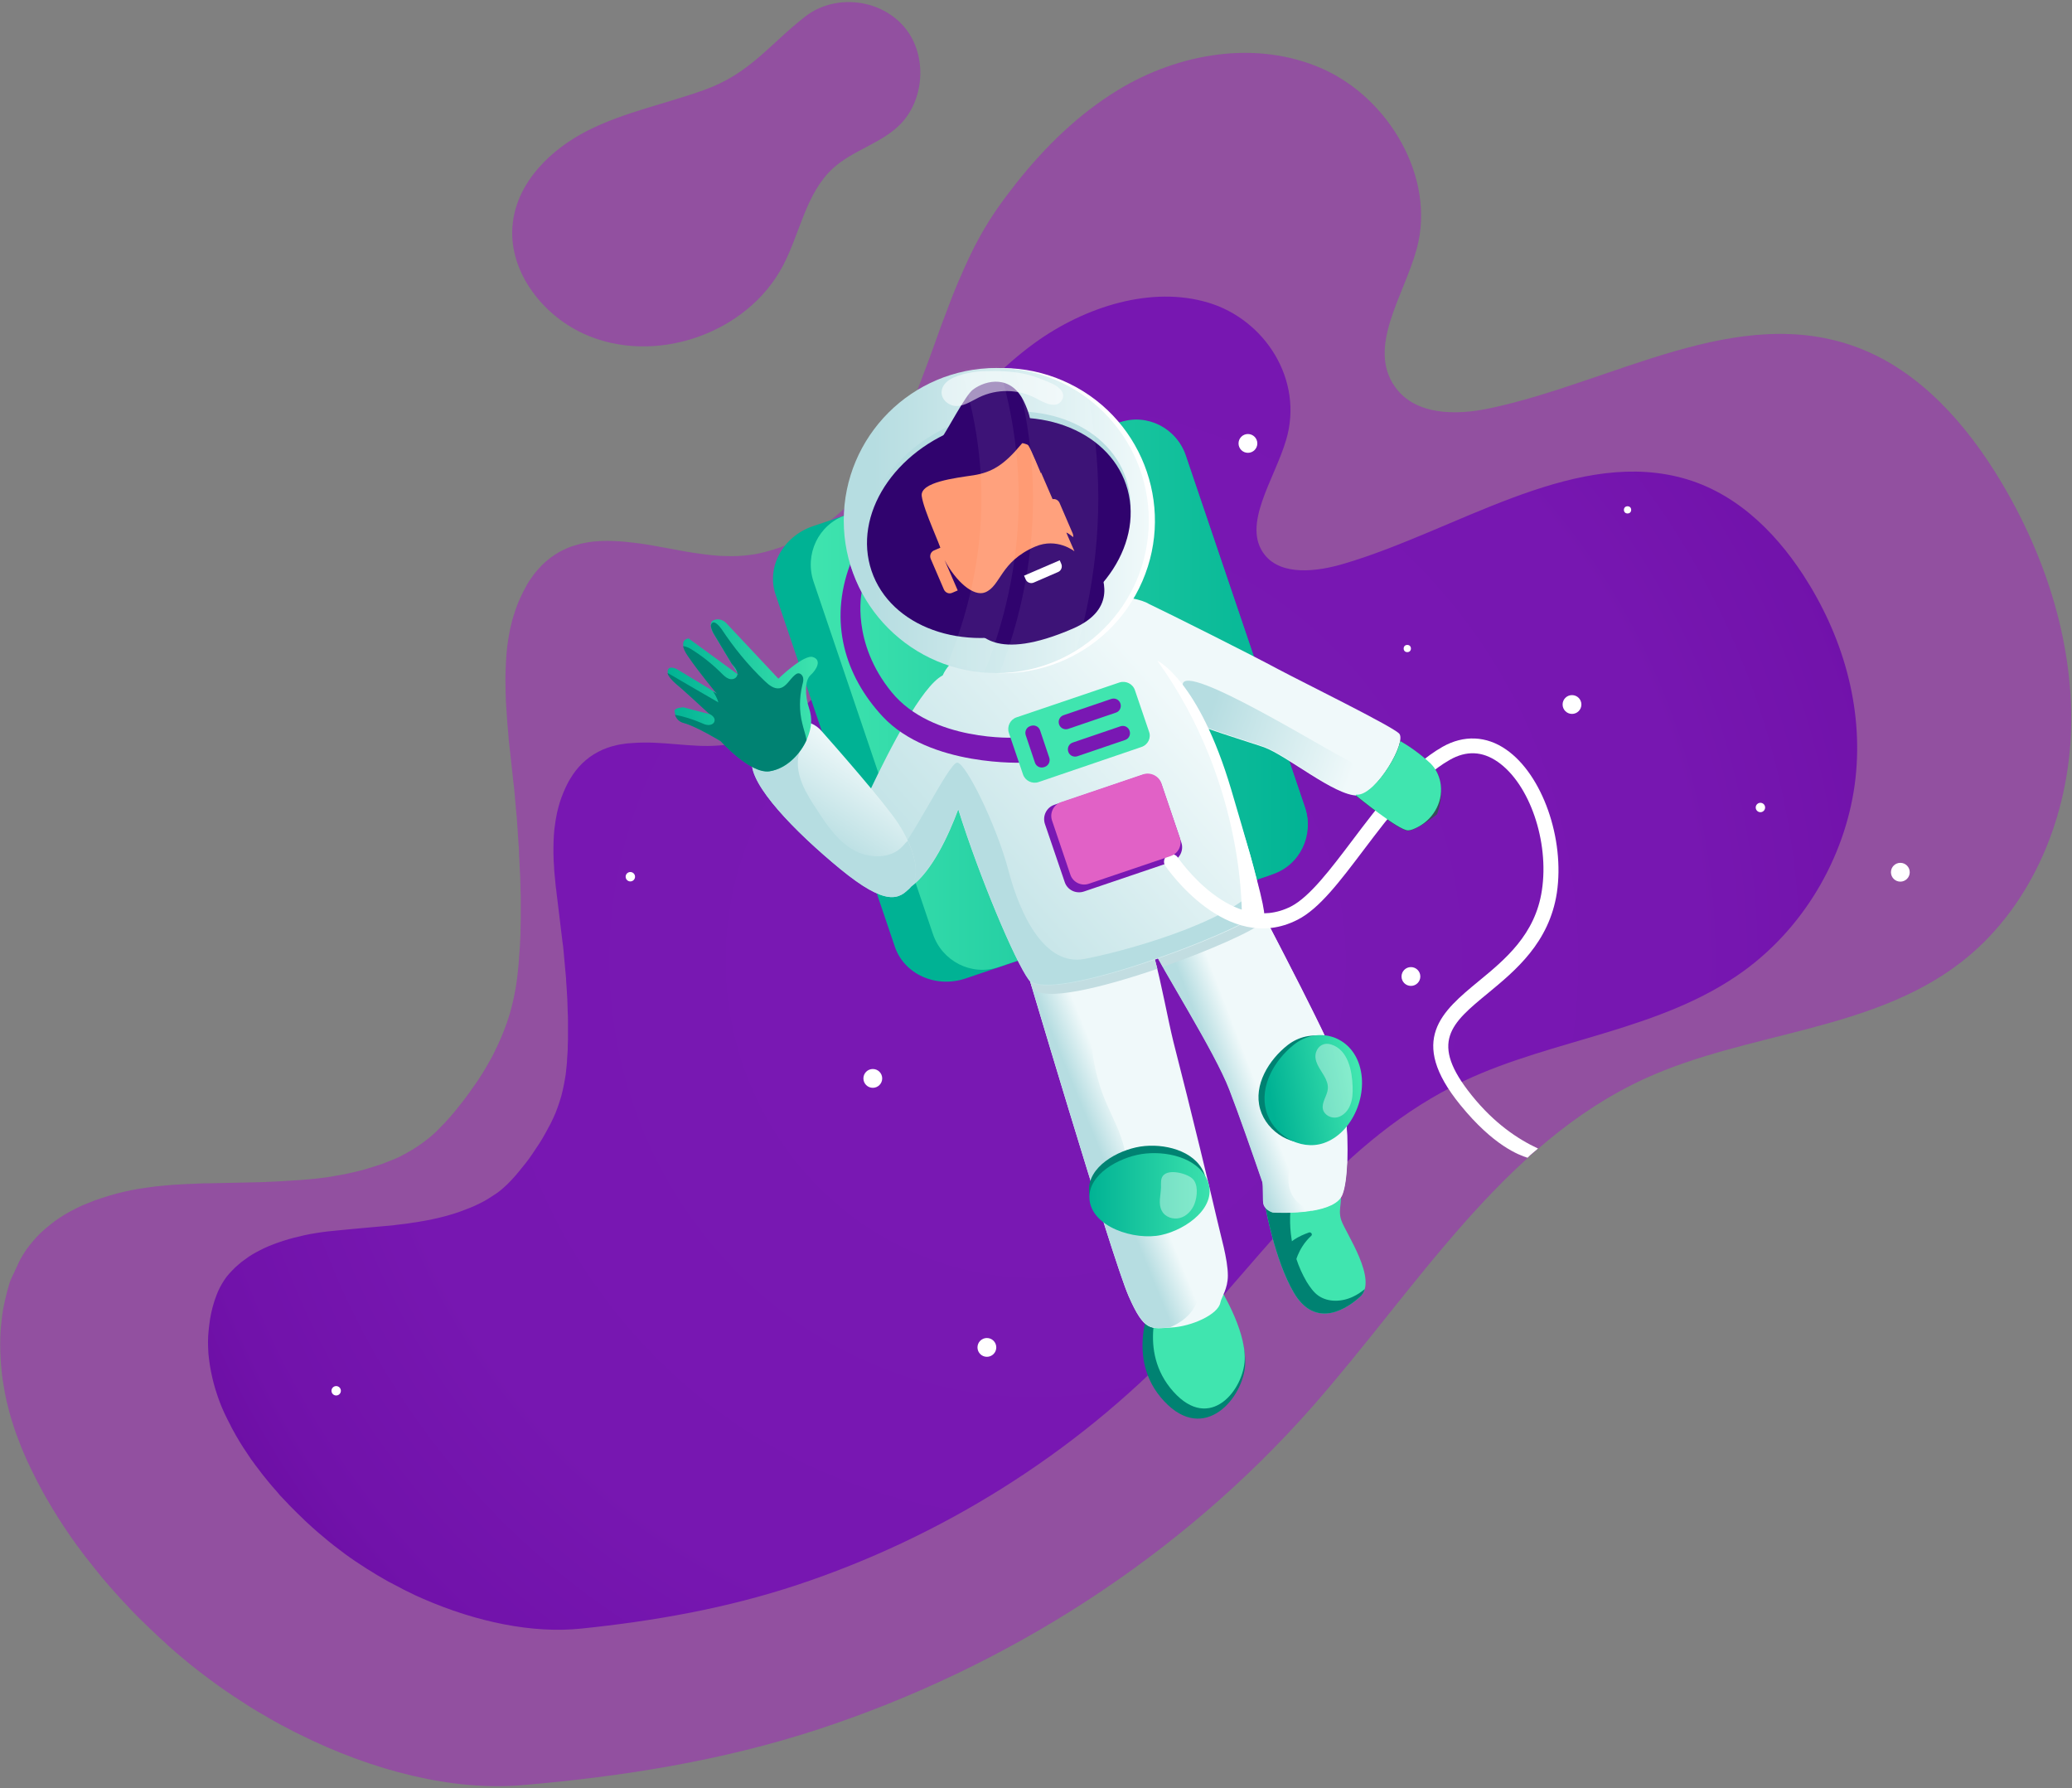<?xml version="1.0" encoding="UTF-8"?>
<svg width="708px" height="611px" viewBox="0 0 708 611" version="1.1" xmlns="http://www.w3.org/2000/svg" xmlns:xlink="http://www.w3.org/1999/xlink">
    <rect x="0" y="0" width="708" height="611" fill="#808080" stroke="none"/>
    <!-- Generator: Sketch 59.1 (86144) - https://sketch.com -->
    <title>strona_404</title>
    <desc>Created with Sketch.</desc>
    <defs>
        <radialGradient cx="49.992%" cy="50.032%" fx="49.992%" fy="50.032%" r="87.224%" gradientTransform="translate(0.5,0.5),scale(0.808,1),translate(-0.5,-0.5)" id="radialGradient-1">
            <stop stop-color="#7918B3" offset="16.77%"></stop>
            <stop stop-color="#7717B1" offset="57.01%"></stop>
            <stop stop-color="#7112AA" offset="75.26%"></stop>
            <stop stop-color="#660A9D" offset="89.01%"></stop>
            <stop stop-color="#57008C" offset="99.96%"></stop>
        </radialGradient>
        <linearGradient x1="43.956%" y1="54.992%" x2="55.347%" y2="44.909%" id="linearGradient-2">
            <stop stop-color="#B6DDE1" offset="0%"></stop>
            <stop stop-color="#F0F9FA" offset="100%"></stop>
        </linearGradient>
        <linearGradient x1="45.382%" y1="57.69%" x2="58.023%" y2="48.154%" id="linearGradient-3">
            <stop stop-color="#B6DDE1" offset="0%"></stop>
            <stop stop-color="#F0F9FA" offset="100%"></stop>
        </linearGradient>
        <linearGradient x1="-0.024%" y1="49.993%" x2="100.002%" y2="49.993%" id="linearGradient-4">
            <stop stop-color="#40E5AF" offset="0.042%"></stop>
            <stop stop-color="#00B294" offset="100%"></stop>
        </linearGradient>
        <linearGradient x1="64.816%" y1="35.965%" x2="-5.339%" y2="82.313%" id="linearGradient-5">
            <stop stop-color="#F0F9FA" offset="0%"></stop>
            <stop stop-color="#B6DDE1" offset="90.2%"></stop>
        </linearGradient>
        <linearGradient x1="12.811%" y1="41.673%" x2="95.178%" y2="61.473%" id="linearGradient-6">
            <stop stop-color="#B6DDE1" offset="9.8%"></stop>
            <stop stop-color="#F0F9FA" offset="100%"></stop>
        </linearGradient>
        <linearGradient x1="0.011%" y1="49.985%" x2="100.001%" y2="49.985%" id="linearGradient-7">
            <stop stop-color="#B6DDE1" offset="9.8%"></stop>
            <stop stop-color="#F0F9FA" offset="100%"></stop>
        </linearGradient>
        <circle id="path-8" cx="52.249" cy="83.653" r="52.119"></circle>
        <linearGradient x1="10.267%" y1="58.626%" x2="89.805%" y2="41.878%" id="linearGradient-10">
            <stop stop-color="#00B294" offset="0%"></stop>
            <stop stop-color="#40E5AF" offset="99.96%"></stop>
        </linearGradient>
        <linearGradient x1="0.089%" y1="50.081%" x2="100%" y2="50.081%" id="linearGradient-11">
            <stop stop-color="#00B294" offset="0%"></stop>
            <stop stop-color="#40E5AF" offset="99.96%"></stop>
        </linearGradient>
        <linearGradient x1="70.316%" y1="21.666%" x2="39.116%" y2="72.453%" id="linearGradient-12">
            <stop stop-color="#F0F9FA" offset="0%"></stop>
            <stop stop-color="#B6DDE1" offset="90.2%"></stop>
        </linearGradient>
        <linearGradient x1="-0.147%" y1="49.938%" x2="100.044%" y2="49.938%" id="linearGradient-13">
            <stop stop-color="#00B294" offset="0%"></stop>
            <stop stop-color="#40E5AF" offset="99.96%"></stop>
        </linearGradient>
    </defs>
    <g id="Page-1" stroke="none" stroke-width="1" fill="none" fill-rule="evenodd">
        <g id="404" transform="translate(-190, -256)">
            <g id="strona_404" transform="translate(189, 256)">
                <g id="BG_x27_" fill-rule="nonzero">
                    <g id="Group" transform="translate(0.539, 0.028)" fill="#A028BA" opacity="0.55">
                        <path d="M6.059,433.082 C6.643,431.768 7.227,430.455 7.957,429.287 C8.686,428.046 9.416,426.878 10.292,425.783 C11.168,424.688 12.044,423.593 12.993,422.571 C13.942,421.549 14.964,420.6 15.986,419.724 C17.008,418.848 18.176,417.972 19.271,417.096 C20.439,416.293 21.607,415.49 22.848,414.76 C24.089,414.031 25.329,413.374 26.643,412.717 C27.957,412.06 29.271,411.476 30.658,410.965 C32.191,410.308 33.797,409.724 35.403,409.213 C37.009,408.702 38.688,408.191 40.294,407.753 C41.972,407.315 43.651,406.95 45.403,406.585 C47.155,406.22 48.907,405.928 50.732,405.709 C52.557,405.417 54.455,405.198 56.353,405.052 C58.25,404.833 60.294,404.687 62.265,404.614 C63.287,404.541 64.309,404.468 65.331,404.468 C66.353,404.395 67.448,404.395 68.47,404.322 C69.565,404.249 70.587,404.249 71.682,404.249 C72.777,404.249 73.871,404.176 74.966,404.176 C76.061,404.176 77.229,404.103 78.324,404.103 C79.419,404.103 80.587,404.03 81.755,404.03 C82.923,404.03 84.018,403.957 85.186,403.957 C86.354,403.957 87.522,403.884 88.69,403.884 C89.857,403.884 91.025,403.811 92.193,403.738 C93.361,403.665 94.529,403.665 95.697,403.592 C96.865,403.519 98.033,403.446 99.201,403.373 C100.369,403.3 101.537,403.227 102.705,403.154 C103.873,403.081 105.041,402.935 106.208,402.862 C107.376,402.789 108.544,402.643 109.712,402.497 C111.683,402.278 113.654,401.986 115.479,401.621 C117.377,401.329 119.202,400.964 120.954,400.526 C122.705,400.161 124.457,399.723 126.063,399.212 C127.669,398.701 129.348,398.191 130.881,397.68 C132.414,397.096 133.874,396.512 135.334,395.928 C136.794,395.344 138.108,394.614 139.421,393.884 C140.735,393.154 141.976,392.424 143.144,391.621 C144.312,390.818 145.48,390.015 146.575,389.139 C148.035,387.971 149.349,386.803 150.59,385.489 C151.831,384.248 153.072,382.934 154.24,381.621 C155.407,380.307 156.502,378.92 157.597,377.533 C158.692,376.146 159.787,374.759 160.809,373.299 C161.831,371.839 162.853,370.379 163.875,368.919 C164.897,367.386 165.846,365.853 166.722,364.321 C167.598,362.788 168.547,361.182 169.35,359.503 C170.153,357.897 170.955,356.218 171.685,354.466 C172.415,352.787 173.072,351.035 173.729,349.211 C174.313,347.459 174.897,345.634 175.335,343.736 C175.846,341.838 176.211,339.94 176.576,338.042 C176.722,337.093 176.941,336.071 177.014,335.122 C177.16,334.173 177.306,333.152 177.379,332.203 C177.452,331.254 177.598,330.305 177.671,329.283 C177.744,328.334 177.817,327.312 177.89,326.29 C177.963,325.268 178.036,324.319 178.109,323.297 C178.182,322.275 178.182,321.253 178.255,320.231 C178.328,319.209 178.328,318.187 178.328,317.092 C178.328,316.071 178.401,314.976 178.401,313.954 C178.401,312.932 178.401,311.837 178.401,310.742 C178.401,309.647 178.401,308.625 178.401,307.53 C178.401,306.435 178.401,305.34 178.328,304.245 C178.328,303.15 178.255,302.055 178.255,300.96 C178.255,299.866 178.182,298.771 178.109,297.676 C178.036,296.581 178.036,295.486 177.963,294.318 C177.89,293.223 177.817,292.055 177.817,290.96 C177.817,289.865 177.671,288.697 177.598,287.602 C177.525,286.507 177.452,285.339 177.379,284.245 C177.306,283.15 177.233,281.982 177.16,280.887 C177.087,279.792 177.014,278.624 176.868,277.529 C176.795,276.434 176.649,275.266 176.576,274.171 C176.503,273.076 176.357,271.908 176.284,270.813 C176.211,269.718 176.065,268.55 175.919,267.456 C175.773,266.361 175.7,265.193 175.554,264.098 C175.408,263.003 175.335,261.835 175.189,260.74 C175.043,259.645 174.97,258.55 174.824,257.455 C174.678,256.36 174.605,255.265 174.459,254.17 C174.313,253.075 174.24,251.981 174.167,250.886 C174.094,249.791 173.948,248.696 173.875,247.674 C173.802,246.579 173.729,245.557 173.656,244.462 C173.583,243.44 173.51,242.345 173.437,241.323 C173.364,240.301 173.291,239.279 173.291,238.257 C173.218,237.235 173.218,236.213 173.218,235.192 C173.145,233.221 173.145,231.25 173.218,229.279 C173.291,227.381 173.364,225.483 173.51,223.585 C173.656,221.76 173.875,219.935 174.167,218.184 C174.459,216.432 174.751,214.753 175.189,213.147 C175.554,211.541 176.065,209.935 176.576,208.402 C177.087,206.869 177.671,205.409 178.328,204.022 C178.985,202.636 179.642,201.322 180.372,200.008 C181.102,198.694 181.905,197.526 182.781,196.358 C183.657,195.19 184.606,194.168 185.555,193.146 C186.577,192.124 187.598,191.248 188.766,190.372 C189.934,189.569 191.102,188.766 192.416,188.109 C193.73,187.452 195.044,186.869 196.504,186.431 C197.964,185.993 199.424,185.555 200.957,185.336 C202.417,185.044 203.949,184.898 205.555,184.825 C207.161,184.752 208.694,184.752 210.3,184.825 C211.906,184.898 213.512,184.971 215.118,185.19 C216.724,185.336 218.33,185.555 219.935,185.774 C221.541,185.993 223.147,186.285 224.753,186.577 C226.359,186.869 227.965,187.16 229.571,187.452 C231.177,187.744 232.71,188.036 234.316,188.328 C235.848,188.62 237.454,188.839 238.987,189.058 C240.52,189.277 242.053,189.496 243.586,189.642 C245.119,189.788 246.652,189.934 248.112,189.934 C249.645,190.007 251.178,190.007 252.637,189.934 C254.17,189.861 255.703,189.715 257.236,189.496 C258.915,189.277 260.521,188.912 262.2,188.474 C263.879,188.036 265.485,187.525 267.164,186.942 C268.769,186.358 270.448,185.701 272.054,184.971 C273.66,184.241 275.266,183.438 276.799,182.562 C278.332,181.686 279.938,180.737 281.398,179.715 C282.931,178.693 284.391,177.598 285.777,176.503 C287.164,175.335 288.551,174.167 289.865,172.926 C291.179,171.685 292.493,170.372 293.661,168.985 C294.902,167.598 296.07,166.211 297.165,164.751 C298.041,163.656 298.844,162.561 299.574,161.466 C300.377,160.371 301.106,159.203 301.836,158.035 C302.566,156.867 303.296,155.699 303.953,154.531 C304.61,153.364 305.267,152.123 305.924,150.955 C306.727,149.422 307.457,147.962 308.187,146.429 C308.917,144.896 309.647,143.363 310.304,141.83 C311.034,140.297 311.691,138.691 312.348,137.159 C313.005,135.553 313.662,134.02 314.246,132.414 C314.903,130.808 315.487,129.202 316.071,127.596 C316.655,125.99 317.311,124.384 317.895,122.778 C318.479,121.173 319.063,119.567 319.647,117.961 C320.231,116.355 320.815,114.749 321.399,113.07 C321.983,111.391 322.567,109.858 323.224,108.179 C323.808,106.573 324.465,104.968 325.049,103.362 C325.633,101.756 326.29,100.15 326.947,98.544 C327.604,96.938 328.261,95.332 328.991,93.799 C329.648,92.193 330.378,90.66 331.108,89.055 C331.838,87.449 332.641,85.916 333.37,84.383 C334.173,82.85 334.976,81.317 335.852,79.784 C336.728,78.251 337.604,76.791 338.553,75.258 C339.502,73.798 340.451,72.339 341.473,70.879 C342.495,69.419 343.517,68.032 344.612,66.572 C345.707,65.185 346.729,63.798 347.824,62.411 C357.678,50.002 368.992,38.98 382.35,30.804 C403.154,18.103 429.798,13.431 452.426,23.505 C475.055,33.578 491.041,60.659 484.617,84.748 C480.31,100.88 467.39,118.472 477.172,132.195 C484.106,141.903 498.048,141.903 509.363,139.494 C551.773,130.589 594.183,103.143 635.353,118.764 C656.449,126.72 672.581,145.042 684.333,164.751 C699.881,190.81 709.443,221.103 708.056,251.251 C706.67,281.398 693.457,311.253 670.099,329.064 C639.514,352.422 597.541,352.495 562.649,368.408 C514.034,390.599 484.398,440.236 448.776,480.675 C403.592,531.918 344.612,569.511 280.376,590.68 C247.528,601.483 213.22,606.958 178.693,609.877 C155.334,611.848 128.107,605.133 102.632,592.432 C101.683,591.994 100.734,591.483 99.785,590.972 C98.836,590.461 97.887,590.023 96.938,589.512 C95.989,589.001 95.04,588.49 94.164,587.979 C93.215,587.468 92.339,586.957 91.39,586.373 C90.441,585.862 89.565,585.278 88.617,584.767 C87.668,584.183 86.792,583.672 85.843,583.088 C84.894,582.504 84.018,581.92 83.142,581.336 C82.266,580.752 81.317,580.168 80.441,579.584 C79.565,579 78.616,578.343 77.74,577.759 C76.864,577.103 75.915,576.519 75.039,575.862 C74.163,575.205 73.287,574.548 72.339,573.891 C71.463,573.234 70.587,572.577 69.711,571.92 C68.835,571.263 67.959,570.533 67.083,569.876 C66.207,569.219 65.331,568.489 64.455,567.759 C63.579,567.029 62.703,566.299 61.827,565.569 C60.951,564.839 60.075,564.109 59.199,563.306 C58.323,562.576 57.447,561.773 56.645,560.97 C55.769,560.168 54.893,559.438 54.09,558.635 C53.287,557.832 52.411,557.029 51.535,556.226 C50.659,555.423 49.856,554.547 48.98,553.744 C48.104,552.941 47.301,552.065 46.425,551.189 C45.549,550.313 44.746,549.437 43.943,548.561 C43.14,547.685 42.264,546.809 41.461,545.933 C40.658,545.057 39.856,544.109 39.053,543.233 C38.25,542.357 37.447,541.408 36.644,540.459 C35.841,539.51 35.038,538.634 34.308,537.685 C33.578,536.736 32.775,535.787 32.045,534.838 C31.315,533.889 30.512,532.94 29.782,531.991 C29.052,531.042 28.322,530.093 27.592,529.071 C26.862,528.123 26.132,527.101 25.475,526.152 C24.745,525.203 24.089,524.181 23.432,523.232 C22.775,522.283 22.118,521.261 21.461,520.239 C20.804,519.217 20.147,518.268 19.563,517.246 C18.906,516.224 18.322,515.275 17.738,514.253 C17.154,513.231 16.57,512.209 15.986,511.261 C15.402,510.239 14.818,509.217 14.307,508.195 C13.723,507.173 13.212,506.151 12.701,505.129 C12.19,504.107 11.679,503.085 11.168,502.063 C10.657,501.041 10.219,500.019 9.708,498.997 C9.27,497.975 8.832,496.953 8.394,495.931 C7.957,494.91 7.519,493.888 7.154,492.866 C6.789,491.844 6.351,490.822 5.986,489.8 C5.621,488.778 5.256,487.756 4.964,486.734 C4.599,485.712 4.307,484.69 4.015,483.668 C3.723,482.646 3.431,481.624 3.212,480.602 C2.92,479.58 2.701,478.559 2.482,477.537 C2.263,476.515 2.044,475.493 1.898,474.471 C1.752,473.449 1.533,472.427 1.387,471.405 C1.241,470.383 1.095,469.361 1.022,468.339 C0.803,466.295 0.657,464.324 0.584,462.281 C0.511,460.237 0.511,458.266 0.584,456.295 C0.657,454.324 0.876,452.28 1.095,450.309 C1.314,448.338 1.679,446.368 2.117,444.397 C2.555,442.426 3.066,440.528 3.65,438.557 C4.234,436.586 5.256,434.98 6.059,433.082 Z" id="Path"></path>
                        <path d="M241.031,30.731 C227.819,35.476 213.804,38.25 201.249,44.6 C188.693,50.951 177.379,62.046 175.7,75.988 C173.729,91.828 185.19,107.157 199.643,113.873 C223.804,125.114 255.849,114.165 268.113,90.514 C273.879,79.419 275.923,65.769 285.193,57.374 C291.836,51.389 301.179,49.053 307.603,42.921 C316.363,34.527 317.457,19.198 309.866,9.708 C301.69,-0.511 285.85,-2.263 275.704,5.548 C263.368,15.11 256.798,25.11 241.031,30.731 Z" id="Path"></path>
                    </g>
                    <path d="M74.994,442.453 C75.359,441.504 75.724,440.628 76.162,439.826 C76.6,438.95 77.111,438.147 77.622,437.344 C78.133,436.541 78.717,435.811 79.374,435.081 C80.031,434.351 80.688,433.694 81.345,433.037 C82.075,432.38 82.805,431.723 83.535,431.139 C84.338,430.555 85.141,429.971 85.944,429.387 C86.747,428.876 87.622,428.292 88.498,427.854 C89.374,427.343 90.323,426.905 91.199,426.467 C92.294,425.956 93.316,425.518 94.484,425.08 C95.579,424.642 96.747,424.277 97.842,423.913 C99.01,423.548 100.178,423.183 101.346,422.891 C102.514,422.599 103.754,422.307 104.995,422.015 C106.236,421.723 107.55,421.504 108.937,421.285 C110.251,421.066 111.638,420.847 113.098,420.701 C113.828,420.628 114.558,420.555 115.288,420.482 C116.018,420.409 116.748,420.336 117.478,420.263 C118.208,420.19 119.011,420.117 119.74,420.044 C120.47,419.971 121.273,419.898 122.076,419.825 C122.879,419.752 123.682,419.679 124.412,419.606 C125.215,419.533 126.018,419.46 126.821,419.387 C127.624,419.314 128.427,419.241 129.23,419.168 C130.033,419.095 130.836,419.022 131.712,418.949 C132.515,418.876 133.391,418.803 134.194,418.73 C134.997,418.657 135.872,418.584 136.675,418.438 C137.478,418.365 138.354,418.219 139.157,418.146 C139.96,418.073 140.836,417.927 141.639,417.781 C142.442,417.635 143.318,417.562 144.121,417.416 C144.924,417.27 145.8,417.124 146.603,416.978 C147.99,416.686 149.377,416.467 150.764,416.102 C152.077,415.81 153.391,415.445 154.632,415.08 C155.873,414.715 157.114,414.35 158.282,413.912 C159.45,413.474 160.618,413.036 161.713,412.598 C162.808,412.16 163.903,411.649 164.925,411.138 C165.947,410.627 166.896,410.116 167.845,409.532 C168.793,408.948 169.669,408.364 170.545,407.781 C171.421,407.197 172.224,406.54 172.954,405.883 C173.976,405.007 174.925,404.058 175.801,403.109 C176.677,402.16 177.553,401.211 178.356,400.189 C179.159,399.167 179.962,398.218 180.765,397.196 C181.568,396.174 182.298,395.152 183.028,394.057 C183.758,392.962 184.487,391.867 185.217,390.773 C185.947,389.678 186.604,388.51 187.261,387.342 C187.918,386.174 188.502,385.006 189.159,383.838 C189.743,382.67 190.327,381.429 190.838,380.188 C191.349,378.947 191.787,377.633 192.225,376.319 C192.663,375.006 193.028,373.692 193.32,372.305 C193.612,370.918 193.904,369.604 194.123,368.144 C194.269,367.414 194.342,366.757 194.415,366.027 C194.488,365.297 194.561,364.64 194.634,363.91 C194.707,363.18 194.78,362.523 194.78,361.793 C194.853,361.063 194.853,360.333 194.926,359.676 C194.999,358.947 194.999,358.217 194.999,357.487 C194.999,356.757 195.072,356.027 195.072,355.297 C195.072,354.567 195.072,353.837 195.072,353.034 C195.072,352.304 195.072,351.501 195.072,350.771 C195.072,350.041 195.072,349.238 195.072,348.435 C195.072,347.632 195.072,346.902 194.999,346.099 C194.999,345.296 194.926,344.566 194.926,343.763 C194.926,342.96 194.853,342.158 194.853,341.428 C194.78,340.625 194.78,339.822 194.707,339.019 C194.634,338.216 194.634,337.413 194.561,336.61 C194.488,335.807 194.415,335.004 194.415,334.201 C194.342,333.398 194.269,332.595 194.196,331.792 C194.123,330.989 194.05,330.186 193.977,329.383 C193.904,328.58 193.831,327.777 193.758,326.974 C193.685,326.172 193.612,325.369 193.539,324.566 C193.466,323.763 193.393,322.96 193.247,322.157 C193.174,321.354 193.028,320.551 192.955,319.748 C192.882,318.945 192.736,318.142 192.663,317.339 C192.59,316.536 192.444,315.733 192.371,314.93 C192.298,314.127 192.152,313.324 192.079,312.521 C192.006,311.718 191.86,310.915 191.787,310.113 C191.714,309.31 191.568,308.507 191.495,307.704 C191.422,306.901 191.276,306.098 191.203,305.368 C191.13,304.565 191.057,303.835 190.911,303.032 C190.838,302.229 190.765,301.499 190.692,300.696 C190.619,299.966 190.546,299.163 190.473,298.433 C190.4,297.703 190.327,296.9 190.327,296.17 C190.254,295.44 190.254,294.71 190.181,293.981 C190.108,292.521 190.108,291.061 190.108,289.601 C190.108,288.141 190.181,286.754 190.254,285.44 C190.327,284.053 190.473,282.739 190.692,281.425 C190.838,280.111 191.13,278.87 191.349,277.63 C191.641,276.389 191.933,275.221 192.298,274.053 C192.663,272.885 193.101,271.79 193.539,270.695 C193.977,269.6 194.488,268.578 194.999,267.556 C195.51,266.534 196.167,265.585 196.751,264.636 C197.408,263.687 198.065,262.811 198.795,262.008 C199.525,261.206 200.328,260.403 201.203,259.673 C202.079,258.943 202.955,258.286 203.904,257.702 C204.853,257.118 205.875,256.607 206.97,256.096 C208.065,255.658 209.16,255.22 210.328,254.928 C211.423,254.636 212.591,254.344 213.832,254.198 C215,253.979 216.241,253.906 217.408,253.833 C218.649,253.76 219.817,253.687 221.058,253.687 C222.299,253.687 223.54,253.687 224.781,253.76 C226.022,253.833 227.263,253.906 228.504,253.979 C229.745,254.052 230.986,254.198 232.154,254.271 C233.394,254.344 234.562,254.49 235.803,254.563 C236.971,254.636 238.212,254.709 239.38,254.782 C240.548,254.855 241.716,254.855 242.957,254.855 C244.125,254.855 245.293,254.782 246.461,254.709 C247.629,254.636 248.797,254.49 249.964,254.344 C251.132,254.198 252.3,253.906 253.541,253.614 C254.855,253.322 256.096,252.884 257.41,252.446 C258.724,252.008 259.965,251.497 261.206,250.913 C262.447,250.329 263.761,249.745 265.002,249.015 C266.242,248.358 267.483,247.628 268.724,246.825 C269.965,246.022 271.133,245.22 272.301,244.271 C273.469,243.395 274.637,242.446 275.732,241.424 C276.827,240.402 277.922,239.38 278.944,238.358 C279.966,237.263 280.988,236.168 281.936,235 C282.885,233.832 283.834,232.664 284.71,231.496 C285.367,230.62 286.024,229.671 286.608,228.723 C287.192,227.774 287.849,226.825 288.433,225.876 C289.017,224.927 289.601,223.978 290.112,222.956 C290.623,222.007 291.134,220.985 291.645,220.036 C292.302,218.795 292.886,217.554 293.47,216.313 C294.054,215.072 294.638,213.831 295.149,212.518 C295.733,211.277 296.244,209.963 296.755,208.722 C297.266,207.408 297.777,206.167 298.287,204.853 C298.798,203.539 299.309,202.225 299.747,200.984 C300.258,199.67 300.696,198.356 301.207,197.042 C301.718,195.729 302.156,194.415 302.667,193.101 C303.178,191.787 303.616,190.473 304.127,189.159 C304.638,187.845 305.076,186.531 305.587,185.144 C306.098,183.83 306.609,182.516 307.047,181.129 C307.558,179.816 308.069,178.502 308.58,177.188 C309.091,175.874 309.675,174.56 310.186,173.246 C310.77,171.932 311.354,170.618 311.938,169.304 C312.522,167.99 313.179,166.676 313.836,165.362 C314.492,164.048 315.149,162.808 315.879,161.494 C316.609,160.18 317.339,158.939 318.069,157.625 C318.872,156.384 319.675,155.07 320.478,153.829 C321.281,152.588 322.157,151.347 323.033,150.106 C323.909,148.865 324.785,147.625 325.734,146.457 C333.909,135.507 343.253,125.361 354.421,117.258 C371.94,104.557 394.642,97.623 413.839,103.389 C433.183,109.156 446.541,129.741 440.483,150.252 C436.468,163.903 425.081,179.451 433.183,189.597 C438.877,196.75 450.921,195.437 460.703,192.444 C498.368,181.202 537.056,154.121 573.919,162.808 C592.97,167.26 607.058,180.983 617.132,196.386 C630.344,216.678 637.79,240.986 635.016,265.95 C632.242,290.696 618.738,315.806 596.839,331.719 C568.663,352.158 531.8,354.859 501.215,369.312 C459.535,388.948 433.986,427.635 404.35,458.804 C367.852,497.2 321.938,525.376 273.542,541.435 C249.381,549.465 224.416,553.845 199.598,556.399 C183.028,558.151 163.757,554.136 145.654,546.253 C144.997,545.961 144.34,545.669 143.683,545.377 C143.026,545.085 142.369,544.793 141.712,544.428 C141.055,544.136 140.398,543.771 139.741,543.479 C139.084,543.187 138.427,542.822 137.77,542.457 C137.113,542.092 136.456,541.8 135.799,541.435 C135.143,541.07 134.486,540.705 133.829,540.413 C133.172,540.048 132.515,539.683 131.931,539.318 C131.274,538.953 130.617,538.588 130.033,538.223 C129.376,537.858 128.792,537.421 128.135,537.056 C127.478,536.691 126.894,536.253 126.237,535.888 C125.58,535.45 124.996,535.085 124.339,534.647 C123.682,534.209 123.098,533.844 122.441,533.406 C121.784,532.968 121.2,532.53 120.543,532.092 C119.886,531.654 119.303,531.216 118.719,530.778 C118.135,530.34 117.478,529.829 116.894,529.391 C116.31,528.953 115.653,528.442 115.069,528.004 C114.485,527.493 113.828,527.055 113.244,526.544 C112.66,526.033 112.003,525.522 111.419,525.011 C110.835,524.5 110.178,523.989 109.594,523.478 C109.01,522.967 108.426,522.456 107.769,521.872 C107.185,521.362 106.601,520.778 106.017,520.267 C105.433,519.756 104.849,519.172 104.265,518.588 C103.681,518.004 103.097,517.493 102.514,516.909 C101.93,516.325 101.346,515.741 100.762,515.157 C100.178,514.573 99.594,513.989 99.083,513.405 C98.499,512.821 97.988,512.237 97.404,511.653 C96.82,511.069 96.309,510.485 95.798,509.828 C95.287,509.244 94.703,508.587 94.192,508.003 C93.681,507.419 93.17,506.762 92.659,506.178 C92.148,505.521 91.637,504.938 91.126,504.281 C90.615,503.624 90.104,503.04 89.666,502.383 C89.155,501.726 88.717,501.142 88.206,500.485 C87.768,499.828 87.257,499.171 86.819,498.587 C86.382,497.93 85.944,497.273 85.506,496.616 C85.068,495.959 84.63,495.302 84.192,494.645 C83.754,493.988 83.389,493.331 82.951,492.674 C82.586,492.017 82.148,491.36 81.783,490.703 C81.418,490.046 81.053,489.389 80.688,488.733 C80.323,488.076 79.958,487.419 79.666,486.762 C79.301,486.105 79.009,485.448 78.644,484.791 C78.352,484.134 77.987,483.477 77.695,482.82 C77.403,482.163 77.111,481.506 76.819,480.849 C76.527,480.192 76.308,479.535 76.016,478.805 C75.797,478.148 75.505,477.491 75.286,476.761 C75.067,476.104 74.848,475.447 74.629,474.717 C74.41,474.06 74.264,473.403 74.045,472.674 C73.899,472.017 73.68,471.36 73.534,470.63 C73.388,469.973 73.242,469.316 73.096,468.586 C72.95,467.929 72.877,467.272 72.731,466.542 C72.512,465.228 72.366,463.841 72.22,462.527 C72.147,461.213 72.074,459.826 72.074,458.512 C72.074,457.198 72.147,455.812 72.293,454.498 C72.439,453.184 72.585,451.797 72.804,450.483 C73.023,449.169 73.315,447.855 73.68,446.468 C74.045,445.081 74.483,443.767 74.994,442.453 Z" id="Path" fill="url(#radialGradient-1)"></path>
                </g>
                <g id="gwiazdy" transform="translate(113.682, 148.208)" fill="#FFFFFF" fill-rule="nonzero">
                    <circle id="Oval" cx="424.469" cy="92.485" r="3.212"></circle>
                    <circle id="Oval" cx="536.663" cy="149.787" r="3.212"></circle>
                    <circle id="Oval" cx="185.555" cy="220.227" r="3.212"></circle>
                    <circle id="Oval" cx="224.534" cy="312.129" r="3.212"></circle>
                    <circle id="Oval" cx="369.43" cy="185.409" r="3.212"></circle>
                    <circle id="Oval" cx="313.735" cy="3.285" r="3.212"></circle>
                    <circle id="Oval" cx="2.19" cy="326.947" r="1.606"></circle>
                    <circle id="Oval" cx="488.851" cy="127.669" r="1.606"></circle>
                    <circle id="Oval" cx="102.705" cy="151.32" r="1.606"></circle>
                    <circle id="Oval" cx="368.189" cy="73.36" r="1.241"></circle>
                    <circle id="Oval" cx="443.448" cy="25.986" r="1.241"></circle>
                </g>
                <g id="_x40_kosmonauta" transform="translate(264.783, 94.192)">
                    <g id="Group">
                        <g transform="translate(0, 13.869)" fill-rule="nonzero">
                            <g transform="translate(84.675, 191.248)" id="Path">
                                <path d="M108.836,106.062 C111.026,110.734 108.398,113.289 109.858,117.596 C111.318,121.903 122.632,138.108 116.209,143.801 C109.785,149.495 100.296,153.51 93.653,142.341 C87.084,131.173 83.945,112.997 83.945,112.997 L91.901,93.872 C91.974,93.799 106.062,99.931 108.836,106.062 Z" fill="#40E5AF"></path>
                                <path d="M117.888,141.1 C116.647,142.122 115.26,143.071 113.8,143.728 C110.077,145.48 105.406,145.699 102.048,143.363 C100.369,142.195 99.128,140.37 98.033,138.618 C95.113,133.655 93.288,127.961 92.631,122.267 C92.047,117.085 92.412,111.829 93.653,106.865 C94.31,104.311 95.186,101.902 96.208,99.566 C96.646,98.617 97.084,97.595 97.303,96.573 C94.31,94.894 91.901,93.872 91.901,93.872 L83.945,112.997 C83.945,112.997 87.084,131.173 93.653,142.341 C100.223,153.51 109.785,149.568 116.209,143.801 C117.085,143.071 117.596,142.122 117.888,141.1 Z" fill="#008272"></path>
                                <path d="M76.572,0.438 C76.572,0.438 103.289,50.878 107.814,62.557 C111.026,70.733 112.267,86.427 111.829,97.668 C111.61,102.413 111.099,106.427 110.223,108.617 C107.376,116.209 86.5,114.822 86.5,114.822 C86.5,114.822 84.018,114.238 83.361,112.121 C82.996,110.953 83.288,105.406 82.923,104.384 C79.638,94.821 74.82,81.025 71.682,72.923 C66.572,59.637 48.761,31.972 44.454,22.629 C40.075,13.431 70.441,-1.679 76.572,0.438 Z" fill="#F0F9FA"></path>
                                <g transform="translate(0, 16.059)">
                                    <path d="M45.33,129.056 C45.33,129.056 35.476,148.619 49.345,163.364 C63.141,178.109 76.426,162.123 77.01,150.882 C77.594,139.64 67.813,124.749 67.813,124.749 C67.813,124.749 46.279,122.486 45.33,129.056 Z" fill="#008272"></path>
                                    <path d="M48.25,127.961 C48.25,127.961 39.856,145.991 52.484,160.079 C65.039,174.094 76.572,159.422 76.864,148.984 C77.156,138.472 68.178,124.384 68.178,124.384 C68.178,124.384 48.98,121.83 48.25,127.961 Z" fill="#40E5AF"></path>
                                    <path d="M37.812,1.679 C27.3,-0.876 1.314,2.993 0.511,9.781 C0.511,9.781 31.607,114.749 37.155,127.377 C42.629,139.932 44.819,138.545 51.754,138.18 C58.688,137.816 67.813,133.728 68.543,129.64 C68.908,127.815 71.098,124.968 71.098,120.443 C71.098,114.749 68.616,106.792 67.156,100.223 C65.623,93.507 58.761,64.893 52.484,40.513 C48.615,24.745 44.016,-7.154 37.812,1.679 Z" fill="#F0F9FA"></path>
                                    <path d="M59.126,94.456 C52.484,97.595 43.578,95.04 39.637,88.836 C37.009,84.748 36.571,79.638 35.184,74.966 C33.724,69.93 31.096,65.258 29.125,60.44 C27.227,55.842 25.913,50.951 25.11,45.987 C23.724,37.228 24.016,28.249 25.986,19.563 C26.716,16.497 27.3,13.869 24.016,12.336 C20.585,10.73 15.694,10.584 12.044,11.168 C8.321,11.752 4.672,13.796 2.628,16.789 C9.708,40.513 32.483,116.72 37.155,127.304 C42.483,139.494 44.673,138.545 51.17,138.18 C54.309,136.867 57.155,134.969 59.053,132.195 C62.119,127.742 62.265,121.903 61.973,116.501 C61.535,109.128 60.586,101.683 59.126,94.456 Z" fill="url(#linearGradient-2)"></path>
                                </g>
                                <path d="M107.814,62.63 C104.457,53.944 88.763,23.797 81.025,8.978 C76.061,11.825 70.733,18.103 68.908,23.213 C66.937,28.687 67.229,34.892 69.638,40.148 C72.12,45.476 76.572,49.637 80.733,53.871 C84.821,58.104 88.836,62.922 89.93,68.762 C90.587,72.193 90.149,75.842 90.879,79.2 C91.536,82.12 93.069,84.821 93.507,87.814 C94.602,94.821 89.784,102.413 92.996,108.763 C94.383,111.464 96.865,113.216 99.785,114.384 C104.603,113.581 109.128,111.975 110.296,108.763 C111.172,106.5 111.683,102.559 111.902,97.814 C112.267,86.5 111.026,70.806 107.814,62.63 Z" fill="#F0F9FA"></path>
                                <path d="M92.923,108.69 C89.711,102.34 94.529,94.748 93.434,87.741 C92.996,84.748 91.463,82.12 90.806,79.127 C90.003,75.696 90.514,72.12 89.857,68.689 C88.763,62.849 84.821,58.104 80.66,53.798 C76.572,49.564 72.047,45.403 69.565,40.075 C67.156,34.819 66.864,28.541 68.835,23.14 C70.66,18.03 75.988,11.752 80.952,8.905 C78.251,3.796 76.499,0.438 76.499,0.438 C70.368,-1.679 40.002,13.431 44.381,22.775 C48.761,32.118 66.499,59.783 71.609,73.069 C74.747,81.171 79.565,94.967 82.85,104.53 C83.215,105.625 82.85,111.172 83.288,112.267 C84.018,114.311 86.427,114.968 86.427,114.968 C86.427,114.968 93.215,115.406 99.639,114.384 C96.792,113.07 94.31,111.391 92.923,108.69 Z" fill="url(#linearGradient-3)"></path>
                            </g>
                            <path d="M169.496,191.175 L66.207,226.213 C56.061,229.644 45.184,224.826 41.972,215.337 L1.241,95.113 C-1.971,85.697 3.723,75.258 13.869,71.755 L117.158,36.717 C127.304,33.286 138.18,38.104 141.392,47.593 L182.124,167.817 C185.336,177.233 179.642,187.744 169.496,191.175 Z" id="Path" fill="#00B294"></path>
                            <path d="M171.174,190.591 L77.448,222.344 C68.178,225.483 58.104,220.373 54.966,210.957 L14.234,90.733 C11.022,81.317 15.913,71.098 25.183,67.959 L118.91,36.206 C128.18,33.067 138.253,38.177 141.392,47.593 L182.124,167.817 C185.336,177.233 180.445,187.452 171.174,190.591 Z" id="Path" fill="url(#linearGradient-4)"></path>
                            <path d="M210.373,142.925 C210.373,142.925 218.33,146.502 224.972,152.853 C231.615,159.203 227.235,170.153 227.235,170.153 C227.235,170.153 220.519,175.554 217.381,175.773 C214.242,175.919 199.497,163.802 199.497,163.802 C199.497,163.802 204.387,145.334 210.373,142.925 Z" id="Path" fill="#374C5C"></path>
                            <path d="M168.182,204.971 C168.036,205.993 167.817,206.723 167.379,207.161 C164.678,209.935 149.714,216.578 133.582,222.271 C132.998,221.176 132.414,220.154 131.903,219.206 C148.108,213.512 163.145,206.796 165.846,204.022 C166.284,203.584 166.503,202.928 166.649,201.979 C167.16,202.928 167.671,203.949 168.182,204.971 Z" id="Path" fill="#C2DDE1"></path>
                            <path d="M131.684,222.928 C112.705,229.425 92.704,234.316 89.201,229.644 C89.055,229.425 88.909,229.206 88.763,228.987 C88.544,228.33 88.398,227.673 88.179,227.089 C92.85,230.885 112.413,225.994 130.808,219.643 C131.1,220.665 131.392,221.76 131.684,222.928 Z" id="Path" fill="#C2DDE1"></path>
                            <path d="M214.242,142.487 C211.395,139.786 181.248,124.968 173.145,120.662 C163.948,115.698 135.553,101.464 128.764,98.252 C126.501,96.792 119.932,95.405 118.253,96.427 C116.209,95.332 116.282,96.354 114.311,95.916 C109.128,94.748 62.192,115.625 62.192,115.625 C62.192,115.625 61.462,116.793 60.586,119.202 C59.783,120.078 58.98,121.246 58.323,122.705 C58.25,122.705 58.25,122.778 58.177,122.778 C51.17,126.574 40.367,147.524 33.505,161.977 C26.205,174.532 41.023,203.22 47.447,194.971 C47.447,194.971 47.447,194.898 47.52,194.898 C54.747,189.569 60.367,177.306 63.652,168.474 C70.879,191.54 82.996,220.3 87.741,226.724 C94.31,235.557 159.86,210.373 165.846,204.314 C170.299,199.789 157.305,164.167 148.254,140.662 C154.896,142.998 166.284,146.575 168.109,147.232 C176.065,150.152 192.343,163.875 200.081,163.729 C206.504,163.437 217.162,145.188 214.242,142.487 Z" id="Path" fill="url(#linearGradient-5)"></path>
                            <path d="M205.482,160.517 C204.679,158.108 202.271,154.531 195.555,151.028 C184.095,145.042 134.677,114.53 140.881,127.815 C140.881,127.815 143.947,131.246 148.254,140.516 C148.254,140.516 148.254,140.443 148.254,140.443 C154.896,142.779 166.284,146.356 168.109,147.013 C176.065,149.933 192.343,163.656 200.081,163.51 C201.687,163.51 203.584,162.342 205.482,160.517 Z" id="Path" fill="url(#linearGradient-6)"></path>
                            <path d="M166.138,194.825 C155.553,207.526 119.202,217.235 106.719,219.57 C93.215,222.052 84.821,204.679 80.806,189.35 C76.791,174.021 66.207,152.488 63.287,152.488 C60.367,152.488 47.228,180.591 41.388,184.971 C35.549,189.35 41.826,199.424 47.447,194.752 C47.447,194.752 47.447,194.679 47.52,194.679 C54.747,189.35 60.367,177.087 63.652,168.255 C70.879,191.321 82.996,220.081 87.741,226.505 C94.31,235.338 159.86,210.154 165.846,204.095 C167.014,202.928 166.941,199.57 166.138,194.825 Z" id="Path" fill="#B6DDE1"></path>
                            <path d="M30.658,94.31 C30.658,94.31 26.935,111.318 40.877,128.399 C54.82,145.48 83.361,143.947 83.361,143.947 L86.281,152.488 C86.281,152.488 54.017,154.094 37.812,136.721 C24.964,122.924 19.344,104.457 26.716,84.748 C26.716,84.748 28.176,88.763 28.833,90.295 C29.49,91.828 30.658,94.31 30.658,94.31 Z" id="Path" fill="#7918B3"></path>
                            <path d="M126.209,147.159 L91.098,159.13 C88.909,159.86 86.5,158.692 85.77,156.502 L80.952,142.341 C80.222,140.151 81.39,137.743 83.58,137.013 L118.691,125.114 C120.881,124.384 123.289,125.552 124.019,127.742 L128.837,141.903 C129.64,144.02 128.472,146.429 126.209,147.159 Z" id="Path" fill="#40E5AF"></path>
                            <path d="M93.215,153.948 L92.996,154.021 C91.682,154.458 90.295,153.802 89.857,152.488 L86.719,143.144 C86.281,141.83 86.938,140.443 88.252,140.005 L88.471,139.932 C89.784,139.494 91.171,140.151 91.609,141.465 L94.748,150.809 C95.186,152.123 94.456,153.51 93.215,153.948 Z" id="Path" fill="#7918B3"></path>
                            <path d="M117.523,135.407 L101.245,140.954 C99.931,141.392 98.544,140.735 98.106,139.421 L98.106,139.421 C97.668,138.108 98.325,136.721 99.639,136.283 L115.917,130.735 C117.231,130.297 118.618,130.954 119.056,132.268 L119.056,132.268 C119.494,133.582 118.837,134.969 117.523,135.407 Z" id="Path" fill="#7918B3"></path>
                            <path d="M120.662,144.75 L104.384,150.298 C103.07,150.736 101.683,150.079 101.245,148.765 L101.245,148.765 C100.807,147.451 101.464,146.064 102.778,145.626 L119.056,140.078 C120.37,139.64 121.757,140.297 122.194,141.611 L122.194,141.611 C122.632,142.925 121.975,144.312 120.662,144.75 Z" id="Path" fill="#7918B3"></path>
                            <path d="M136.575,186.358 L106.646,196.504 C103.873,197.453 100.88,195.993 100.004,193.219 L93.288,173.51 C92.339,170.736 93.799,167.744 96.573,166.868 L126.501,156.721 C129.275,155.772 132.268,157.232 133.144,160.006 L139.859,179.715 C140.808,182.416 139.348,185.409 136.575,186.358 Z" id="Path" fill="#7918B3"></path>
                            <g transform="translate(8.759, 0)" id="Oval">
                                <circle fill="#FFFFFF" transform="translate(69.968, 69.824) rotate(-63.717) translate(-69.968, -69.824) " cx="69.968" cy="69.824" r="52.118"></circle>
                                <circle fill="url(#linearGradient-7)" cx="67.886" cy="69.784" r="52.119"></circle>
                                <ellipse fill="#B6DDE1" transform="translate(68.743, 70.151) rotate(-18.718) translate(-68.743, -70.151) " cx="68.743" cy="70.151" rx="45.914" ry="36.57"></ellipse>
                                <ellipse fill="#30036E" transform="translate(68.757, 72.266) rotate(-18.718) translate(-68.757, -72.266) " cx="68.757" cy="72.266" rx="45.914" ry="36.57"></ellipse>
                            </g>
                            <path d="M258.177,287.483 C255.226,286.542 246.561,283.407 235.192,269.426 C217.15,247.241 228.987,237.454 241.469,227.162 C250.521,219.716 260.813,211.249 263.076,196.139 C265.631,179.423 258.842,159.714 247.966,152.196 C242.71,148.546 237.235,148.327 231.615,151.539 C220.738,157.67 210.957,170.736 202.271,182.197 C194.095,193 187.087,202.344 179.642,206.139 C155.334,218.622 134.604,188.036 134.385,187.744 C133.582,186.577 133.947,184.971 135.115,184.168 C136.283,183.365 137.889,183.73 138.691,184.898 C138.91,185.19 157.159,211.906 177.379,201.614 C183.73,198.329 190.81,188.985 198.256,179.131 C207.234,167.233 217.308,153.802 229.133,147.086 C236.359,142.998 244.097,143.29 250.886,148.035 C263.222,156.575 270.959,178.474 268.186,197.015 C265.558,214.023 254.024,223.512 244.754,231.177 C232.053,241.615 224.388,247.966 239.206,266.288 C246.806,275.707 254.776,281.076 261.763,284.331 C259.764,286.091 259.525,286.126 258.177,287.483 Z" id="Path" fill="#FFFFFF"></path>
                            <path d="M228.33,158.911 C229.644,165.189 226.432,171.466 220.738,174.459 C219.497,175.116 218.257,175.627 217.381,175.627 C214.242,175.773 199.497,163.656 199.497,163.656 C199.497,163.656 199.497,163.583 199.57,163.437 C199.716,163.437 199.935,163.437 200.081,163.437 C205.409,163.364 213.585,150.955 214.68,145.115 C217.6,146.794 221.468,149.422 225.045,152.78 C226.87,154.604 227.819,156.721 228.33,158.911 Z" id="Path" fill="#40E5AF"></path>
                            <path d="M136.283,184.387 L108.252,193.876 C105.697,194.752 102.851,193.365 101.975,190.81 L95.697,172.269 C94.821,169.715 96.208,166.868 98.763,165.992 L126.793,156.502 C129.348,155.626 132.195,157.013 133.071,159.568 L139.348,178.109 C140.224,180.737 138.837,183.511 136.283,184.387 Z" id="Path" fill="#E161C6"></path>
                        </g>
                        <g transform="translate(23.607, 0)">
                            <g transform="translate(18, 35.768)" fill-rule="nonzero" id="Path">
                                <path d="M63.944,62.922 C65.331,66.207 63.871,70.003 60.586,71.39 L33.943,82.923 C30.658,84.31 26.862,82.85 25.475,79.565 L8.394,40.075 C7.008,36.79 8.467,32.994 11.752,31.607 L38.396,20.074 C41.68,18.687 45.476,20.147 46.863,23.432 L63.944,62.922 Z" fill="#FF9B74"></path>
                                <path d="M50.294,31.753 C50.294,31.753 52.338,25.621 51.9,22.629 C51.681,21.096 48.104,16.643 43.87,16.205 C39.637,15.767 38.542,20.658 38.542,20.658 C38.542,20.658 45.184,21.242 45.987,22.191 C46.79,23.213 50.294,31.753 50.294,31.753 Z" fill="#30036E"></path>
                                <path d="M13.285,58.98 C13.285,58.98 2.701,45.549 1.533,40.804 C0.365,36.06 -0.511,32.702 4.745,29.855 C12.555,25.621 11.679,26.57 15.256,21.461 C18.833,16.278 24.381,5.183 27.081,3.139 C31.607,-0.219 40.148,-1.971 44.527,7.3 C47.739,14.161 46.79,17.008 46.79,17.3 C46.79,18.103 45.549,19.417 43.578,21.826 C37.812,28.76 33.651,31.388 27.3,32.41 C20.95,33.359 8.978,34.746 9.562,39.491 C10.146,44.235 16.205,56.864 16.132,58.031 C16.132,59.272 14.599,59.345 13.285,58.98 Z" fill="#30036E"></path>
                                <path d="M26.862,67.229 C27.373,68.324 26.862,69.565 25.767,70.076 L20.001,72.558 C18.906,73.069 17.665,72.558 17.154,71.463 L12.628,60.951 C12.19,59.856 12.628,58.615 13.723,58.104 L19.49,55.623 C20.585,55.185 21.826,55.623 22.337,56.718 L26.862,67.229 Z" fill="#FF9B74"></path>
                                <path d="M61.17,52.338 C61.608,53.433 61.17,54.674 60.075,55.185 L54.309,57.666 C53.214,58.104 51.973,57.666 51.462,56.572 L46.936,46.06 C46.425,44.965 46.936,43.724 48.031,43.213 L53.798,40.731 C54.893,40.221 56.134,40.731 56.645,41.826 L61.17,52.338 Z" fill="#FF9B74"></path>
                                <path d="M17.373,61.389 C17.373,61.389 24.089,76.937 26.351,82.12 C28.395,86.792 34.673,96.281 61.17,84.821 C76.864,78.032 71.317,66.791 69.638,62.995 C68.397,60.075 61.389,52.922 58.98,51.973 C58.907,51.973 61.754,58.396 61.754,58.396 C61.754,58.396 55.769,53.579 48.323,56.791 C36.279,61.973 36.644,70.222 31.242,72.412 C27.227,74.017 21.242,68.689 17.373,61.389 Z" fill="#30036E"></path>
                                <path d="M47.885,69.054 L56.134,65.477 C57.228,65.039 57.739,63.725 57.228,62.63 L56.718,61.462 L44.527,66.718 L45.038,67.886 C45.476,69.054 46.79,69.565 47.885,69.054 Z" fill="#FFFFFF"></path>
                            </g>
                            <g transform="translate(0.789, 0)">
                                <mask id="mask-9" fill="white">
                                    <use xlink:href="#path-8"></use>
                                </mask>
                                <g id="Oval" fill-rule="nonzero"></g>
                                <path d="M70.79,152.05 C64.074,148.911 57.286,145.699 50.57,142.56 C69.549,98.836 69.549,53.433 50.57,9.708 C57.286,6.57 64.074,3.358 70.79,0.219 C92.542,49.929 92.542,102.194 70.79,152.05 Z" id="Path" fill="#FFFFFF" fill-rule="nonzero" opacity="0.25" mask="url(#mask-9)"></path>
                                <path d="M46.117,140.443 C41.519,138.253 39.183,137.159 34.584,134.969 C51.373,95.77 51.373,56.353 34.584,17.227 C39.183,15.037 41.519,13.942 46.117,11.752 C64.512,54.309 64.512,97.887 46.117,140.443 Z" id="Path" fill="#FFFFFF" fill-rule="nonzero" opacity="0.25" mask="url(#mask-9)"></path>
                            </g>
                        </g>
                        <g transform="translate(165.7, 259.134)" fill-rule="nonzero" id="Path">
                            <path d="M32.629,9.635 C36.498,19.782 30.658,33.286 20.804,36.498 C12.774,39.126 3.431,33.724 1.095,25.548 C-1.241,17.373 4.088,8.759 10.511,3.723 C18.249,-2.263 29.052,0.219 32.629,9.635 Z" fill="#008272"></path>
                            <path d="M34.746,9.781 C38.542,20.074 32.775,33.87 22.775,37.228 C14.672,39.929 5.329,34.308 3.139,26.059 C0.876,17.665 6.059,8.832 12.555,3.65 C20.366,-2.628 31.242,0.219 34.746,9.781 Z" fill="url(#linearGradient-10)"></path>
                        </g>
                        <g transform="translate(108.033, 297.092)" fill-rule="nonzero" id="Path">
                            <path d="M39.491,9.197 C43.505,18.395 32.775,26.278 24.162,28.103 C15.183,30.001 0.73,25.183 0.292,15.548 C-0.073,7.373 10,1.679 17.811,0.438 C25.84,-0.803 36.206,1.752 39.491,9.197 Z" fill="#008272"></path>
                            <path d="M40.586,11.606 C44.819,20.804 33.578,28.833 24.964,30.658 C15.913,32.629 0.949,27.884 0.438,18.176 C0,9.927 10.438,4.234 18.249,2.993 C26.424,1.752 37.155,4.088 40.586,11.606 Z" fill="url(#linearGradient-11)"></path>
                        </g>
                        <path d="M72.12,32.629 C68.689,32.775 64.236,33.578 61.17,35.257 C59.564,36.133 58.104,37.593 57.958,39.564 C57.739,42.483 60.732,44.673 63.36,44.527 C65.988,44.381 68.397,42.702 70.806,41.534 C76.864,38.615 84.091,38.688 90.076,41.826 C92.339,42.994 97.376,46.06 99.201,42.264 C100.515,39.491 97.23,37.52 95.405,36.717 C88.179,33.578 83.58,32.264 72.12,32.629 Z" id="Path" fill="#FFFFFF" fill-rule="nonzero" opacity="0.55"></path>
                        <path d="M198.402,277.018 C198.475,279.135 198.402,281.325 197.599,283.296 C196.869,285.266 195.263,287.018 193.219,287.529 C191.175,288.04 188.693,286.799 188.255,284.755 C187.744,282.42 189.715,280.23 189.934,277.821 C190.08,276.215 189.423,274.682 188.62,273.295 C187.233,270.886 184.971,268.258 185.92,265.266 C186.65,263.003 188.766,261.908 191.029,262.638 C196.869,264.39 198.256,271.762 198.402,277.018 Z" id="Path" fill="#FFFFFF" fill-rule="nonzero" opacity="0.38"></path>
                        <path d="M144.385,317.092 C143.509,319.355 141.684,321.326 139.421,321.91 C137.086,322.567 134.312,321.618 133.217,319.501 C131.903,317.092 132.852,314.246 132.925,311.472 C132.925,310.085 132.779,308.552 133.582,307.53 C135.48,305.048 141.611,306.654 143.582,308.406 C145.772,310.304 145.334,314.611 144.385,317.092 Z" id="Path" fill="#FFFFFF" fill-rule="nonzero" opacity="0.38"></path>
                        <path d="M183.511,326.874 C180.226,328.042 175.992,330.159 175.116,333.152 C176.649,336.436 178.62,338.042 178.62,338.042 C178.62,338.042 179.496,332.422 184.241,328.042 C184.825,327.604 184.241,326.655 183.511,326.874 Z" id="Path" fill="#008272" fill-rule="nonzero"></path>
                        <path d="M131.684,131.538 C131.684,131.538 145.772,137.962 156.94,175.627 C168.109,213.293 168.328,216.943 168.328,220.008 C168.328,223.074 160.517,220.008 160.517,220.008 C160.517,220.008 162.488,174.386 131.684,131.538 Z" id="Path" fill="#FFFFFF" fill-rule="nonzero"></path>
                    </g>
                </g>
                <g id="_x40_reka" transform="translate(229.015, 210.985)" fill-rule="nonzero">
                    <g id="Group">
                        <path d="M42.848,35.914 C42.848,35.914 48.469,33.87 52.776,38.834 C57.155,43.797 74.236,63.141 78.981,70.441 C83.726,77.74 87.084,87.303 83.215,91.901 C79.346,96.5 74.747,98.69 59.126,85.916 C43.578,73.142 28.03,57.082 28.979,49.053 C29.928,41.023 42.848,35.914 42.848,35.914 Z" id="Path" fill="url(#linearGradient-12)"></path>
                        <path d="M59.126,85.916 C74.674,98.69 79.346,96.5 83.215,91.901 C86.135,88.471 84.967,82.266 82.193,76.28 C81.536,76.791 81.025,77.448 80.441,78.105 C76.28,82.631 68.689,82.412 63.36,79.273 C58.031,76.134 54.455,70.806 51.097,65.623 C47.52,60.221 43.797,54.163 44.746,47.739 C45.184,44.819 48.469,38.761 46.863,35.622 C44.527,35.33 42.775,35.987 42.775,35.987 C42.775,35.987 29.782,41.096 28.906,49.126 C28.03,57.155 43.578,73.142 59.126,85.916 Z" id="Path" fill="#B6DDE1"></path>
                        <g id="Path">
                            <path d="M47.812,41.315 C49.272,37.666 49.71,34.746 48.396,30.804 C47.082,26.862 46.863,21.607 48.907,19.709 C51.024,17.811 52.849,14.526 49.783,13.504 C46.717,12.409 37.958,20.877 37.958,20.877 L20.074,1.825 C20.074,1.825 18.322,-0.073 15.913,0.876 C13.504,1.825 15.913,5.694 15.913,5.694 L24.308,19.563 L7.3,7.154 C7.3,7.154 3.212,7.3 7.081,12.993 C10.949,18.687 17.008,25.913 17.008,25.913 L3.212,17.592 C3.212,17.592 -0.146,15.913 0.146,18.833 C0.292,19.855 1.898,21.68 2.92,22.483 C5.402,24.526 14.672,33.067 14.672,33.067 L5.475,30.658 C5.475,30.658 2.336,30.804 2.482,31.972 C2.628,33.432 3.358,35.33 5.767,35.987 C10.073,37.155 18.322,42.191 18.322,42.191 C18.322,42.191 28.249,53.287 34.892,52.484 C41.388,51.608 46.06,45.695 47.812,41.315 Z" fill="url(#linearGradient-13)"></path>
                            <path d="M47.593,41.826 C47.228,39.929 46.571,38.104 46.133,36.206 C45.038,31.899 45.111,27.373 46.133,23.067 C46.352,22.264 46.571,21.461 46.425,20.658 C46.279,19.855 45.622,19.052 44.819,19.052 C44.308,19.052 43.943,19.344 43.578,19.636 C41.753,21.169 40.658,23.724 38.323,24.162 C36.425,24.453 34.746,23.067 33.359,21.753 C30.366,18.906 27.592,15.913 25.037,12.774 C22.702,9.927 20.585,7.008 18.541,3.942 C17.811,2.92 15.548,0.146 14.891,2.701 C14.891,2.774 14.891,2.774 14.891,2.847 C15.037,4.161 15.913,5.621 15.913,5.621 L22.045,15.84 C22.191,15.986 22.337,16.132 22.483,16.351 C23.14,17.081 23.87,18.103 23.943,19.052 L24.235,19.563 L23.943,19.344 C23.943,19.636 23.87,19.928 23.651,20.22 C23.067,21.096 21.826,21.242 20.95,20.877 C20.001,20.512 19.271,19.782 18.541,19.052 C15.548,16.059 12.19,13.358 8.613,11.095 C7.592,10.438 6.57,9.854 5.402,9.781 C5.548,10.584 5.986,11.679 7.008,13.139 C10.876,18.833 16.935,26.059 16.935,26.059 L15.621,25.256 C16.424,26.424 17.081,27.665 17.446,28.979 C11.898,25.767 6.278,22.556 0.73,19.271 C0.511,19.125 0.292,19.052 0.073,18.906 C0.219,20.001 1.825,21.68 2.847,22.556 C5.037,24.308 12.336,31.096 14.161,32.775 C15.329,33.359 16.424,34.235 16.132,35.403 C15.913,36.279 14.964,36.717 14.088,36.717 C13.212,36.717 12.409,36.352 11.606,35.987 C8.686,34.746 5.694,33.797 2.628,33.213 C2.993,34.381 3.869,35.622 5.694,36.06 C10,37.228 18.249,42.264 18.249,42.264 C18.249,42.264 28.176,53.36 34.819,52.557 C41.096,51.608 45.695,46.133 47.593,41.826 Z" fill="#008272"></path>
                        </g>
                    </g>
                </g>
            </g>
        </g>
    </g>
</svg>